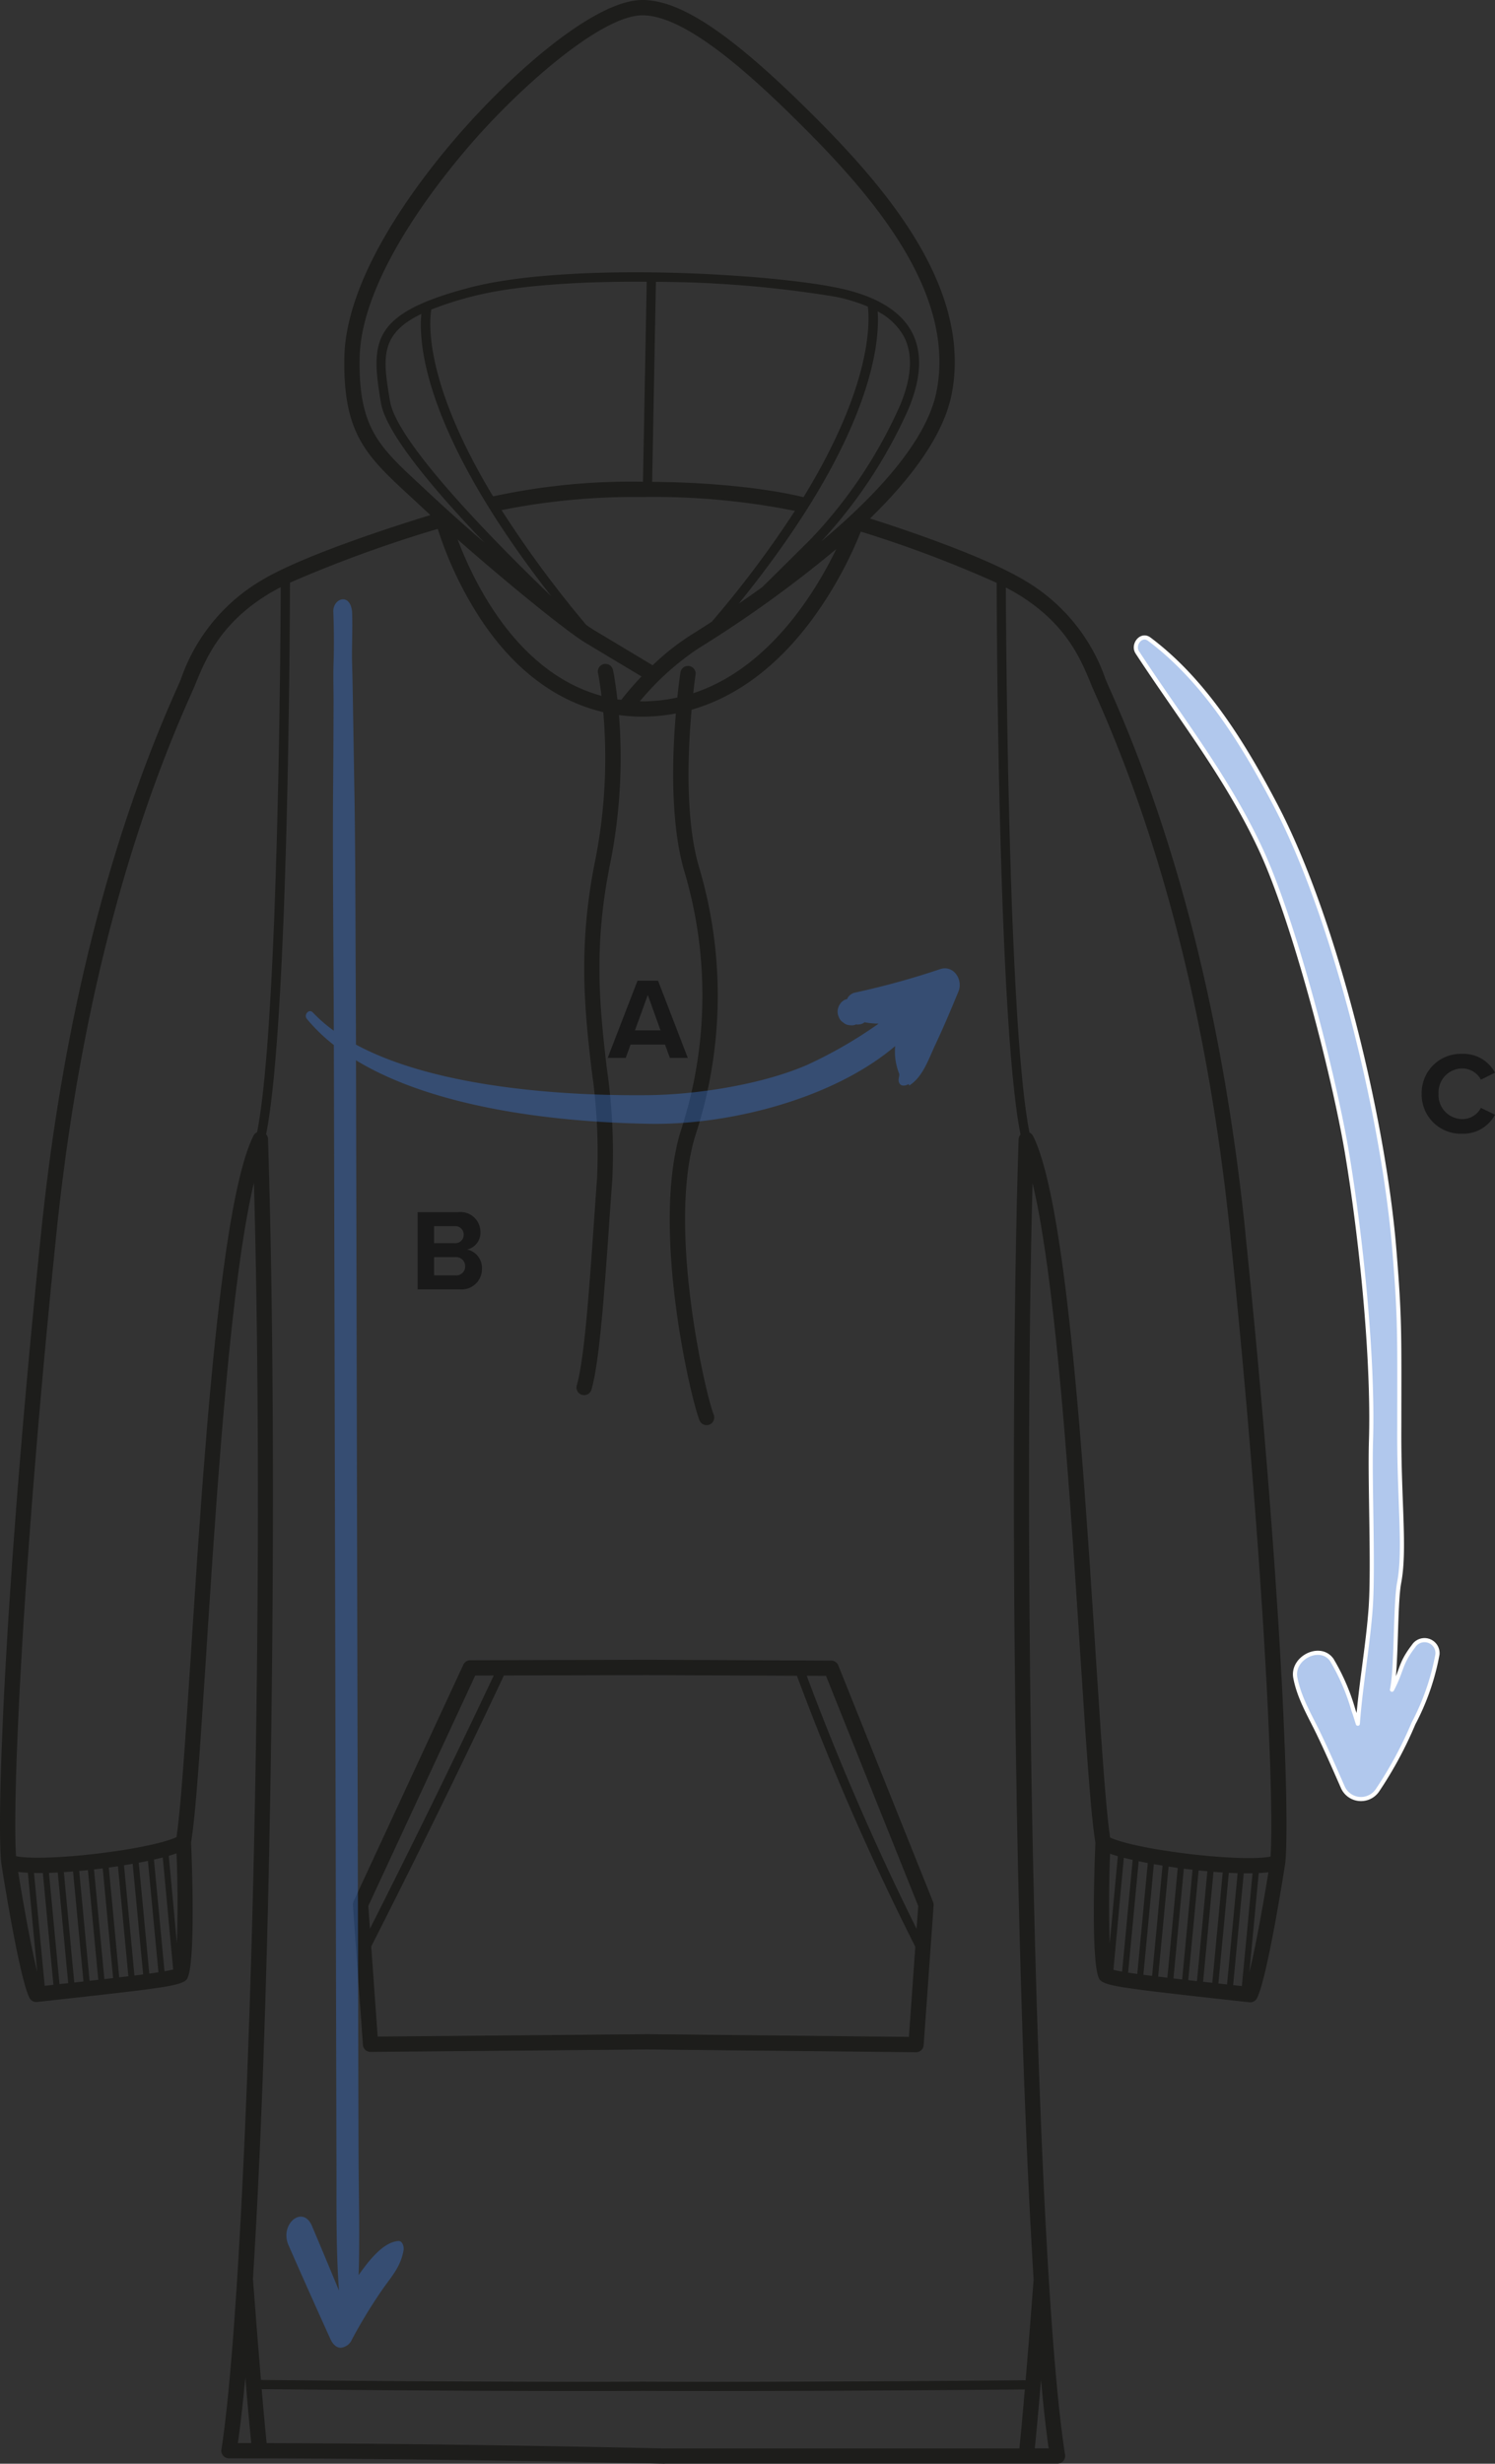 <svg xmlns="http://www.w3.org/2000/svg" id="svg40" viewBox="0 0 180.988 298.092" height="298.092" width="180.988"><rect x="0" y="0" width="180.988" height="298.092" fill="#333333" stroke="none"/><defs id="defs16"><style id="style2">.a{fill:#1d1d1b}.b{fill:none}.c{clip-path:url(#a)}.d{clip-path:url(#b)}.e{clip-path:url(#c)}.f{fill:#191919}.g{clip-path:url(#d)}.h{opacity:.391}.i{fill:#3a75d3;stroke:rgba(0,0,0,0);stroke-miterlimit:10}.j{fill:#b1c8ed;stroke:#fff;stroke-linecap:round;stroke-linejoin:round;stroke-width:.5px}</style><clipPath id="a"><path id="rect4" class="a" fill="#1d1d1b" d="M0 0h155.753v298.095H0z"/></clipPath><clipPath id="b"><path id="rect7" class="b" fill="none" d="M0 0h53.326v49.279H0z"/></clipPath><clipPath id="c"><path id="rect10" class="b" fill="none" d="M0 0h90.922v43.989H0z"/></clipPath><clipPath id="d"><path id="rect13" class="b" fill="none" d="M0 0h34.522v39.047H0z"/></clipPath></defs><g id="g38" transform="translate(-1127.364 517)"><g id="g24" transform="translate(1127.364 -517)"><g id="g22" clip-path="url(#a)" class="c"><path id="path18" d="M150.77 149.144c-2.566-24.941-8.059-47-16.326-65.576a55.723 55.723 0 0 1-.59-1.349 22.251 22.251 0 0 0-9.8-11.985c-4.994-3-15.017-6.323-18.728-7.5 5-4.863 8.94-10.106 9.9-15.124 2.394-12.568-7.593-24.473-16.561-33.441C88.733 4.236 82.486 0 77.774 0c-5.508 0-14.71 7.973-20.917 14.8-4.5 4.946-14.975 17.621-15.169 28.478-.165 9.25 2.71 11.909 7.928 16.736.426.393.867.8 1.326 1.231.367.343.756.7 1.164 1.076-3.823 1.167-15.28 4.8-20.407 7.873a22.247 22.247 0 0 0-9.8 11.985c-.126.307-.326.757-.59 1.348C13.044 102.1 7.55 124.162 4.982 149.105.67 190.99-.45 219.388.15 225.39c0 .017.01.033.012.05H.156c.219 1.406 2.172 13.8 3.409 16.277a.925.925 0 0 0 .827.512.958.958 0 0 0 .1-.006l3.278-.363c11.9-1.315 14.076-1.606 14.789-2.319 1.212-1.212.64-15.216.575-16.61.581-3.572 1.133-12.087 1.832-22.851 1.262-19.465 2.922-45.062 5.777-56.976 1.54 55.9-.856 133.621-3.938 153.267a.926.926 0 0 0 .915 1.069c23.465 0 48.15.547 52.165.64h.088l.493.012v-.012h47.559a.925.925 0 0 0 .915-1.069c-3.564-22.72-5.2-106.07-3.935-153.858 2.853 11.92 4.512 37.5 5.774 56.961.7 10.767 1.252 19.285 1.832 22.857-.065 1.407-.638 15.4.575 16.607.713.713 2.891 1 14.8 2.32l3.264.361a.921.921 0 0 0 .929-.506c1.237-2.473 3.19-14.871 3.409-16.276h-.006c0-.017.011-.033.013-.05.6-6-.521-34.4-4.833-76.286M83.431 80.585a.926.926 0 0 0-1.055.775 72.98 72.98 0 0 0-.377 3.035 19.692 19.692 0 0 1-4.226.464c-.1 0-.2-.01-.306-.013a32.718 32.718 0 0 1 7.139-6.43 144.625 144.625 0 0 0 16.639-11.989c-2.494 5.158-8.114 14.429-17.32 17.449.152-1.365.277-2.2.281-2.237a.925.925 0 0 0-.775-1.055m8.84-9.539c-.975.7-1.929 1.371-2.846 2 16.239-20.036 17.1-31.652 16.826-35.369a7.655 7.655 0 0 1 3.167 3.023c1.122 2.12.971 4.922-.449 8.331a56.985 56.985 0 0 1-10.752 16.129 1444.057 1444.057 0 0 1-5.946 5.886M105.064 37.1c.235 1.84.509 9.5-7.79 23.056-1.549-.391-7.742-1.76-18.323-1.858l.454-24.198a135.828 135.828 0 0 1 21.715 1.8 20.21 20.21 0 0 1 3.944 1.2M77.84 58.286h-.066a78.776 78.776 0 0 0-18.08 1.772c-8.314-13.763-7.746-21.034-7.477-22.608a40.823 40.823 0 0 1 4.861-1.558c5.262-1.385 13.273-1.865 21.215-1.8zm-11.1 13.859c-6.484-6.231-18.677-18.517-19.522-23.594-.854-5.124-1.343-8.092 3.795-10.571-.356 3.428.2 14.286 15.728 34.166m4.25 3.484a132.168 132.168 0 0 1-10.269-13.909 81.5 81.5 0 0 1 17.052-1.584 86.9 86.9 0 0 1 18.458 1.676 125.466 125.466 0 0 1-10.058 13.406c-.929.606-1.787 1.151-2.549 1.627a29.363 29.363 0 0 0-4.614 3.648l-7.1-4.261c-.248-.15-.559-.355-.918-.605m-20.12-16.973c-4.984-4.608-7.485-6.922-7.334-15.342.187-10.513 11.289-23.528 14.687-27.267C64.441 9.209 73.209 1.852 77.774 1.852c5.279 0 13.236 7.28 19.578 13.623C106 24.119 115.636 35.546 113.4 47.26c-1.15 6.04-7.281 12.641-13.986 18.257A58.605 58.605 0 0 0 109.99 49.46c1.553-3.73 1.689-6.851.4-9.278-1.386-2.618-4.434-4.425-9.056-5.371-8.6-1.76-32.64-3.127-44.547.007-11.944 3.143-11.9 6.537-10.674 13.915.624 3.743 6.671 10.814 12.525 16.917a222.166 222.166 0 0 1-6.44-5.756q-.692-.648-1.334-1.239m20.092 19.166l6.707 4.024a38.681 38.681 0 0 0-2.447 2.831c-.156-.021-.315-.033-.47-.057-.238-2.111-.5-3.386-.535-3.531a.926.926 0 1 0-1.81.387c.007.031.211 1.017.418 2.72-10.23-2.79-15.479-13.778-17.413-18.92 5.789 5.085 13.07 11.058 15.549 12.545M2.2 226.486c.356.044.749.078 1.173.1l1.134 12.004c-.805-3.254-1.772-8.793-2.308-12.1m2.988.131l1.28 13.526-1.058.117-1.292-13.653c.344.007.7.01 1.069.006m2.384 13.4l-.369.041L5.928 226.6c.346-.01.7-.026 1.064-.044l1.266 13.388-.689.076m13.8-15.774c.144 3.017.16 7.7.044 10.878l-.981-10.584c.34-.1.65-.2.938-.294m-1.664.49l1.258 13.556c-.255.069-.607.141-1.049.219l-1.278-13.518c.373-.084.731-.17 1.07-.257m-1.8.415l1.275 13.479c-.339.052-.705.105-1.11.161L16.8 225.372q.569-.108 1.1-.22m-1.836.353l1.266 13.385c-.333.044-.69.09-1.055.135l-1.262-13.343c.355-.057.707-.116 1.051-.177m-1.784.293l1.261 13.318c-.358.044-.731.087-1.113.133L13.17 225.96q.56-.078 1.11-.161m-1.844.257l1.256 13.279-1.057.121-1.256-13.272q.529-.06 1.057-.129m-1.792.21l1.256 13.274-1.057.119-1.256-13.289q.525-.048 1.058-.1m-1.8.167l1.259 13.307-1.114.124-1.258-13.352c.367-.024.741-.052 1.118-.082m21.836-89.014c-4.03 8.056-6.073 39.548-7.564 62.541-.646 9.954-1.206 18.606-1.755 22.319-3.367 1.548-15.882 3.016-19.425 2.308-.483-7.346.894-36.553 4.882-75.292C9.372 124.546 14.814 102.672 23 84.28c.274-.614.481-1.081.612-1.4 1.295-3.172 3.068-7.515 9.038-11.1.4-.241.854-.488 1.337-.737-.036 8.309-.344 53.307-2.864 65.95a.919.919 0 0 0-.438.424m-.985 150.22c.241 2.887.495 5.77.716 7.956h-1.621c.318-2.216.619-4.895.905-7.953m1.978 1.426c4.33.045 22.2.221 38.473.221 2.6 0 5.161 0 7.619-.014 2.774.012 5.68.016 8.633.016 16.043 0 33.405-.147 37.665-.186-.23 2.691-.463 5.262-.662 7.131H80.022c-3.492-.081-25.529-.572-47.741-.635a428.41 428.41 0 0 1-.6-6.534m93.59 7.168c.228-2.178.5-5.224.756-8.3.292 3.222.6 6.017.927 8.3zm-.143-20.4c-.007.1-.463 6.215-.962 12.159-4.79.044-28.414.246-46.389.171v.555-.555c-17.972.074-41.419-.158-46.184-.208-.5-5.946-.955-12.063-.962-12.161h-.014c2.306-36.119 3.083-99.83 1.827-137.988a.92.92 0 0 0-.229-.575c2.64-13.205 2.872-59.881 2.891-66.734a156.556 156.556 0 0 1 17.89-6.506 45.091 45.091 0 0 0 5.135 10.83c4.042 6.142 9.13 9.988 14.9 11.339a63.886 63.886 0 0 1-.98 17.98c-2.133 10.487-1.231 18.349-.435 25.287a68.944 68.944 0 0 1 .667 13.09 1501.18 1501.18 0 0 0-.344 4.864c-.611 8.743-1.188 17-2.107 20.216a.926.926 0 1 0 1.78.509c.972-3.4 1.555-11.753 2.173-20.6.113-1.609.227-3.238.344-4.859a70.321 70.321 0 0 0-.674-13.434c-.818-7.132-1.665-14.508.41-24.707a65.347 65.347 0 0 0 1.069-17.987 21 21 0 0 0 2.845.191 21.535 21.535 0 0 0 4.041-.386c-.432 5.07-.7 13 .97 18.909a52.592 52.592 0 0 1-.378 31.608c-3.639 11.78 1.21 32.356 2.261 34.983a.926.926 0 1 0 1.719-.687c-.977-2.443-5.65-22.617-2.211-33.749a54.34 54.34 0 0 0 .39-32.659c-1.647-5.815-1.284-13.96-.842-18.86 5.4-1.545 10.34-5.21 14.523-10.837a48.252 48.252 0 0 0 5.96-10.712 143.244 143.244 0 0 1 16.444 6.2c.02 6.8.249 53.535 2.892 66.751a.922.922 0 0 0-.229.575c-1.228 37.293-.439 101.527 1.814 137.987m-.061-138.371a.916.916 0 0 0-.438-.424c-2.52-12.648-2.828-57.665-2.864-65.957.478.25.927.5 1.336.744 5.972 3.582 7.745 7.926 9.039 11.1.131.321.338.788.612 1.4 8.187 18.393 13.63 40.267 16.177 65.014 3.988 38.738 5.365 67.946 4.882 75.292-3.539.707-16.062-.761-19.425-2.306-.548-3.713-1.109-12.367-1.755-22.322-1.49-22.994-3.533-54.484-7.563-62.539M150.344 240.3l-1.056-.117 1.281-13.528c.371.005.724 0 1.067-.005zm-15.956-16.012c.287.1.6.2.938.293l-.981 10.588c-.116-3.177-.1-7.864.044-10.882m1.663.489c.339.087.7.173 1.071.257l-1.279 13.518c-.443-.077-.794-.15-1.049-.218zm1.8.415c.358.076.727.149 1.1.22l-1.27 13.421c-.4-.056-.77-.109-1.109-.161zm1.837.354c.344.061.7.119 1.051.176l-1.263 13.344c-.366-.046-.721-.09-1.055-.135zm1.784.292q.55.083 1.109.159l-1.257 13.292c-.383-.045-.756-.089-1.113-.133zm1.844.257q.528.069 1.055.128l-1.255 13.273-1.056-.121zm1.792.21q.531.056 1.058.1l-1.259 13.296-1.055-.118zm1.8.167q.565.047 1.117.081l-1.263 13.35-1.112-.123zm.591 13.513l1.266-13.389c.361.019.718.035 1.064.045l-1.279 13.46-.353-.038-.7-.078m3.751-1.355l1.136-12.005c.424-.021.816-.054 1.172-.1-.536 3.311-1.5 8.85-2.308 12.1" class="a" fill="#1d1d1b"/><path id="path20" transform="translate(-14.964 -70.335)" d="M116.45 271.834a.925.925 0 0 0-.855-.581l-21.954-.1h-.6l-21.145.059a.924.924 0 0 0-.837.536l-13.284 28.629a.919.919 0 0 0-.084.455l1.209 16.911a.924.924 0 0 0 .923.86h.008l33.487-.3 32.532.338h.009a.925.925 0 0 0 .924-.86l1.208-16.911a.917.917 0 0 0-.064-.41zm9.678 29.118l-.2 2.755a320.533 320.533 0 0 1-13.3-30.616l2.334.01zm-53.635-27.888l2.246-.007a1260.787 1260.787 0 0 1-14.987 30.632l-.2-2.749zm21.142 43.392v-.006h-.585v.005l-32.366.289-.778-10.9a1255.48 1255.48 0 0 0 16.063-32.787l17.3-.048 18.173.08a320.28 320.28 0 0 0 14.331 32.79L125 316.782z" class="a" fill="#1d1d1b"/></g></g><path id="path26" transform="translate(1177 -361)" d="M.924 0h5.068a2.459 2.459 0 0 0 2.716-2.52 2.263 2.263 0 0 0-1.792-2.3 2.074 2.074 0 0 0 1.61-2.142 2.416 2.416 0 0 0-2.688-2.38H.924zm1.988-5.586v-2.058H5.4a1.012 1.012 0 0 1 1.1 1.022 1.008 1.008 0 0 1-1.1 1.036zm0 3.892v-2.2h2.562A1.091 1.091 0 0 1 6.678-2.8a1.073 1.073 0 0 1-1.2 1.106z" class="f" fill="#191919"/><path id="path28" transform="translate(1201 -389)" d="M7.462 0h2.17l-3.6-9.338h-2.49L-.07 0h2.184L2.7-1.61h4.174zM4.788-7.616l1.54 4.284H3.234z" class="f" fill="#191919"/><g id="g32" transform="translate(-10 56)" class="h" opacity=".391"><path id="path30" transform="translate(1170.46 -498.989)" d="M6.918 209.024q-2.573-5.665-5.088-11.391c-1.114-2.552 1.73-4.9 2.83-2.345 1.114 2.615 2.2 5.229 3.285 7.844-.4-5.291-.279-10.81-.309-15.977-.026-6.426-.242-109.081-.317-134.728a21.168 21.168 0 0 1-3.264-3.156c-.409-.51.249-1.276.725-.778a17.855 17.855 0 0 0 2.534 2.2c-.006-1.885-.014-3.163-.014-3.721-.044-7.366-.118-17.753-.074-25.118q.045-5.2.059-10.4c.015-1.971-.059-3.278 0-5.207.066-1.7.051-4.521-.029-6.225C7.18-1.586 9.3-2.387 9.528.025c.086 2.083-.059 4.5 0 6.225.059 1.95.088 3.9.117 5.851l.176 10.4c.117 7.159.117 17.317.161 24.476 0 .726.008 2.6.015 5.4 9.79 5.283 25.531 6.228 35.426 6.117 5.908-.064 13.849-1.315 19.253-3.688a53.982 53.982 0 0 0 8.6-4.968 9.865 9.865 0 0 1-1.712-.162l-.075.06a1.211 1.211 0 0 1-.574.2.94.94 0 0 1-.4-.005l-.084.05a1.253 1.253 0 0 1-.617.049 1.216 1.216 0 0 1-.617-.17l-.353-.255a1.279 1.279 0 0 1-.382-.54 1.51 1.51 0 0 1-.045-1.237.72.72 0 0 1 .106-.232 1.521 1.521 0 0 1 .532-.571l.009-.01.019-.02a1.712 1.712 0 0 1 .367-.117 1.359 1.359 0 0 1 1-.8 95.765 95.765 0 0 0 10.25-2.826c1.657-.57 2.83 1.3 2.234 2.708-.894 2.165-1.806 4.331-2.806 6.451-.814 1.723-1.489 3.872-3.148 4.918l-.073-.178c-.457.273-1.066.311-1.2-.312-.068-.3.083-.6.061-.917a7.236 7.236 0 0 1-.493-3.367c-7.517 6.4-20.155 9.58-29.731 9.405C34.837 61.78 19.8 60.228 10 54.277c.07 28.466.279 127.035.318 133.541.029 4.357.147 8.922 0 13.445 1.481-2.137 3.153-4.025 4.824-4.129.425-.041.7.581.616 1.12-.337 1.971-1.436 3.155-2.434 4.565a62.262 62.262 0 0 0-3.8 6.2 1.664 1.664 0 0 1-1.354 1.028c-.463.005-.924-.319-1.252-1.023z" class="i" fill="#3a75d3" stroke-miterlimit="10"/></g><path id="path34" transform="translate(1299 -380)" d="M5.376.168a4.334 4.334 0 0 0 3.976-2.3l-1.708-.822A2.531 2.531 0 0 1 5.376-1.6 2.894 2.894 0 0 1 2.52-4.662a2.894 2.894 0 0 1 2.856-3.066A2.557 2.557 0 0 1 7.644-6.37l1.708-.84a4.309 4.309 0 0 0-3.976-2.282 4.727 4.727 0 0 0-4.9 4.83 4.727 4.727 0 0 0 4.9 4.83z" class="f" fill="#191919"/><path id="path36" d="M1293.34-342.69c-.159 4.93.309 15.345-.039 20.247-.339 4.648-1.22 9.352-1.556 13.997-.167-.541-.342-1.131-.526-1.617a25.516 25.516 0 0 0-2.62-6.09c-1.403-2.008-4.893-.241-4.416 2.165.46 2.4 1.713 4.477 2.761 6.637 1.065 2.196 2.036 4.437 3.018 6.662a2.407 2.407 0 0 0 4.176.275 47.656 47.656 0 0 0 4.344-8.055 29.028 29.028 0 0 0 2.905-8.372 1.576 1.576 0 0 0-2.89-1c-1.7 2.218-1.33 2.822-2.616 5.286.571-2.586.374-10.452.877-12.998.76-4.08-.053-9.997.008-18.802.006-11.276.09-12.89-.576-21.134-1.236-15.798-7.13-40.153-14.319-53.929-3.909-7.486-8.623-15.203-15.377-20.249-.98-.73-2.04.664-1.45 1.59 5.22 7.983 11.01 15.273 15.062 24.086 3.984 8.698 8.694 26.831 10.312 36.39 1.677 9.98 3.23 24.701 2.922 34.911" class="j" fill="#b1c8ed" stroke="#fff" stroke-width=".5" stroke-linecap="round" stroke-linejoin="round"/></g></svg>
